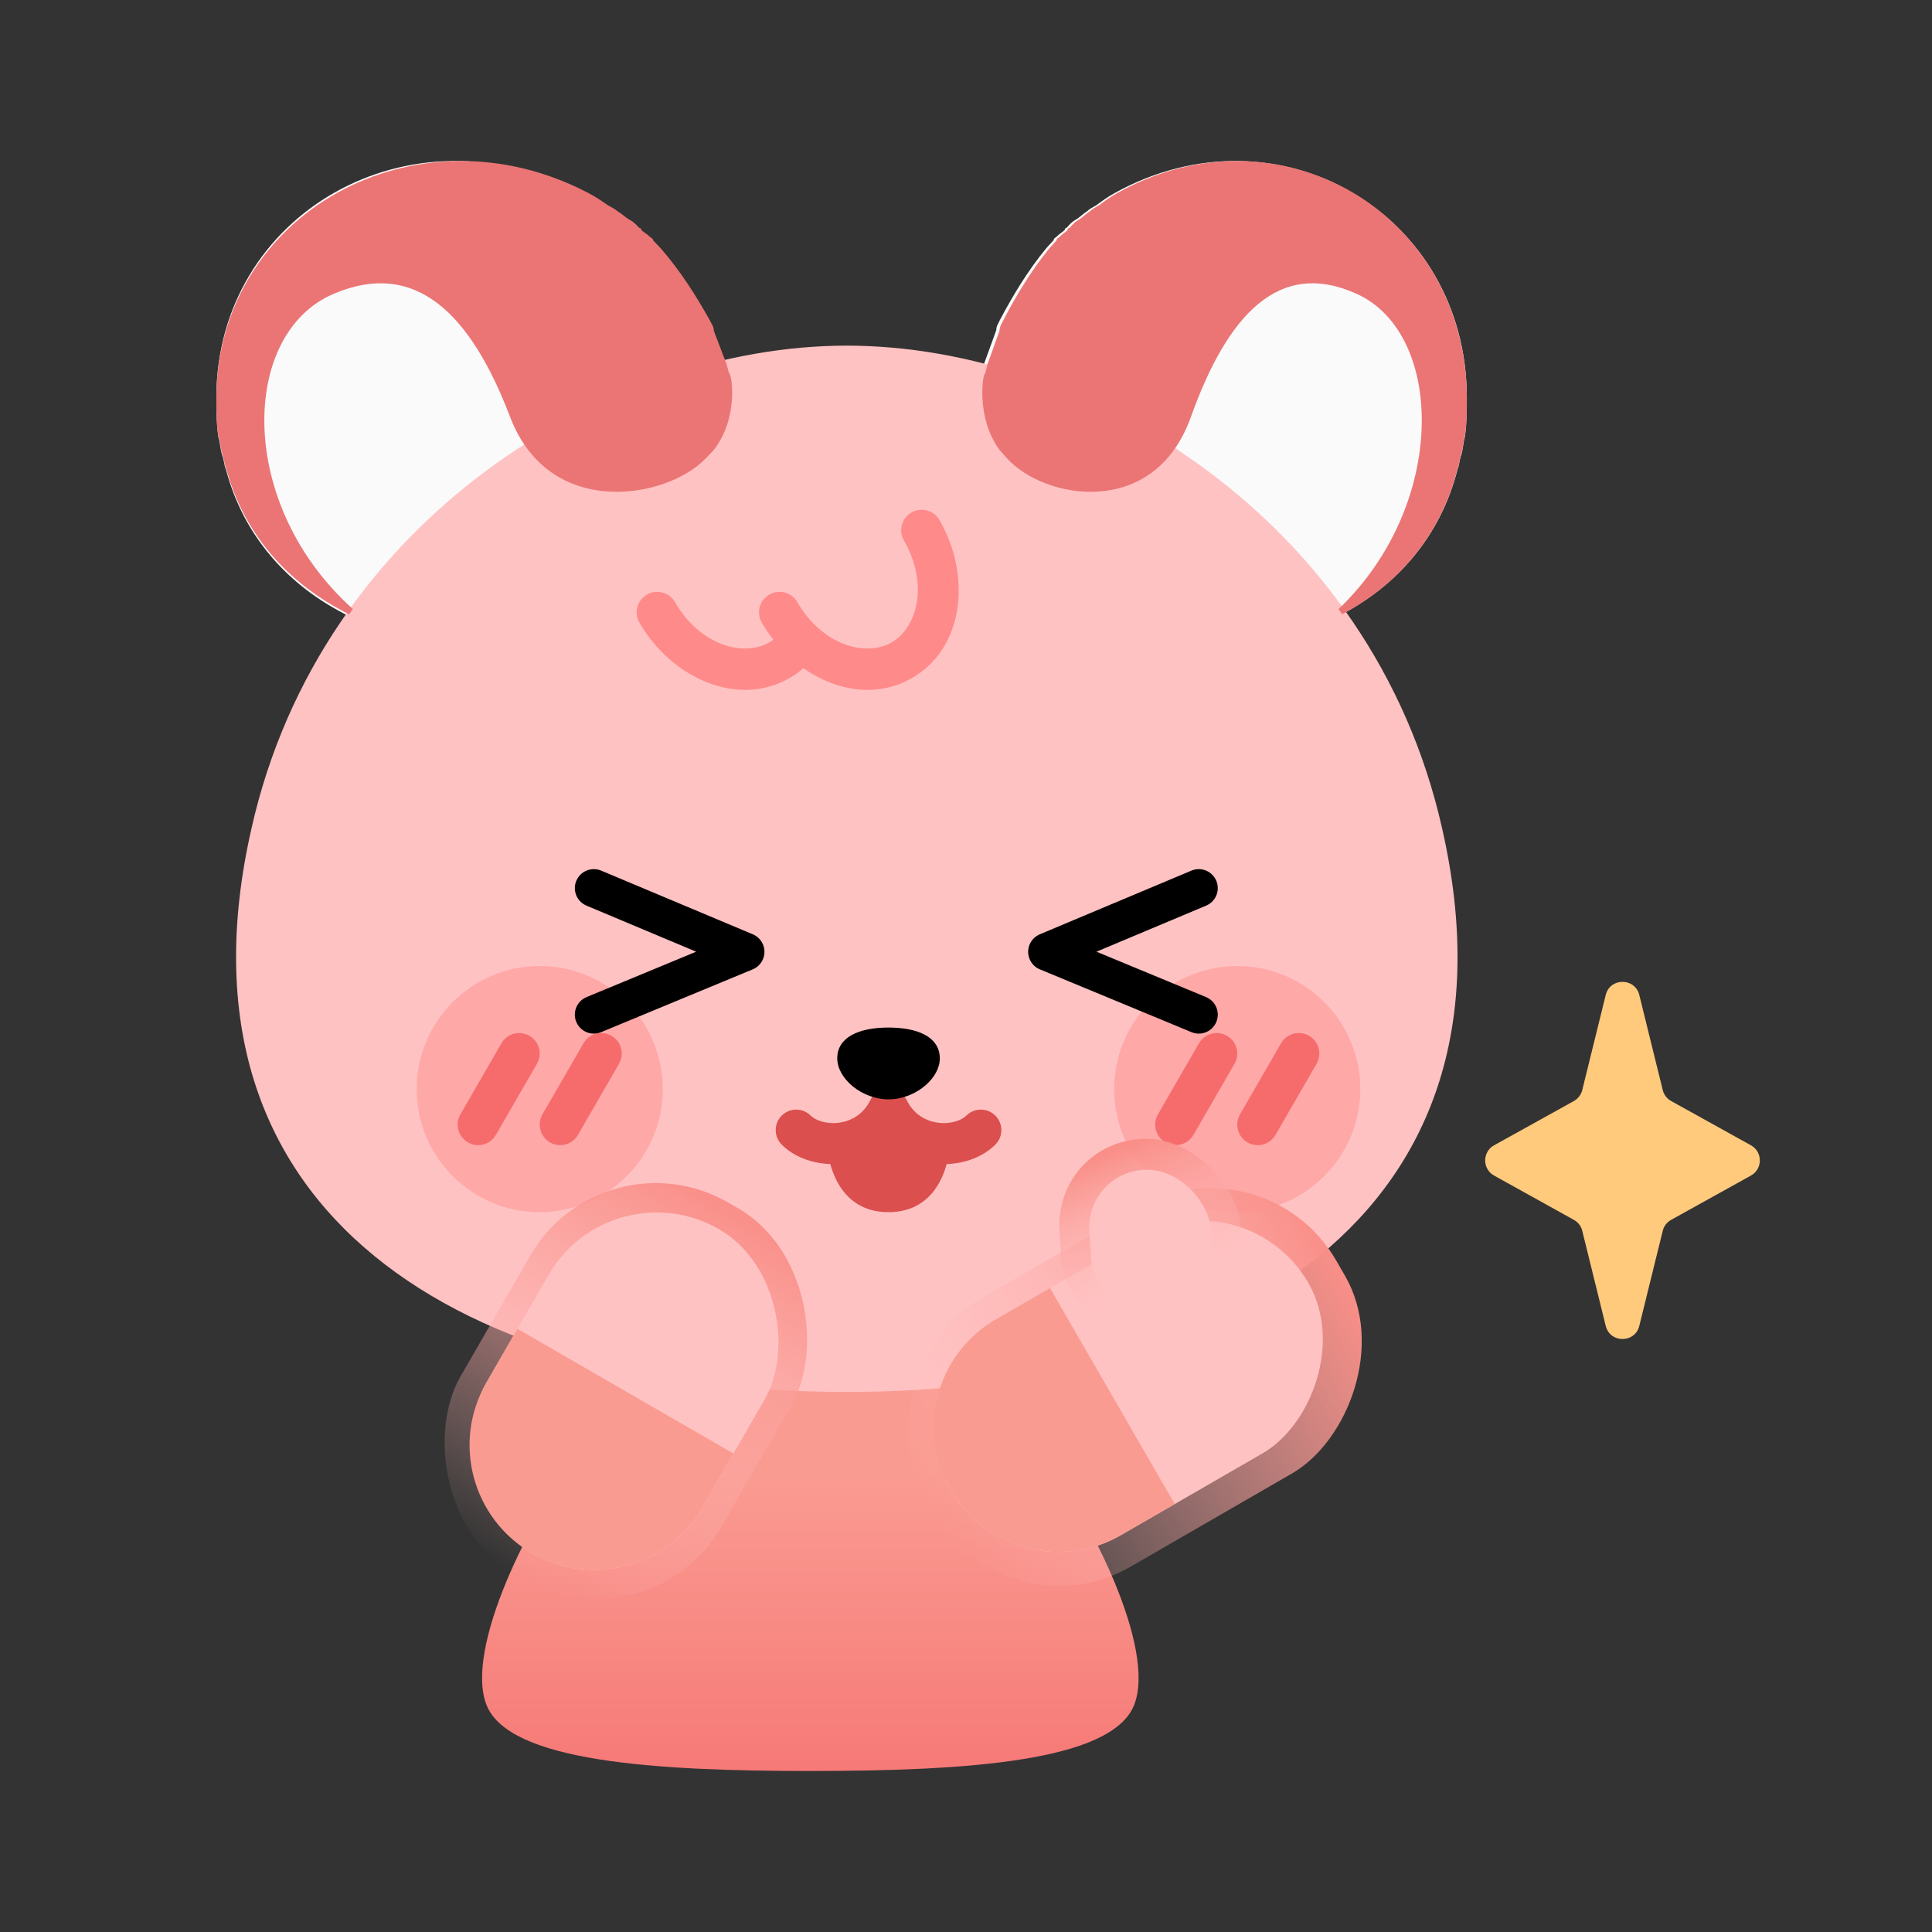 <svg width="120" height="120" viewBox="0 0 120 120" fill="none" xmlns="http://www.w3.org/2000/svg">
<rect x="0" y="0" width="120" height="120" fill="#333333" stroke="none"/>
<path d="M50.33 76.019C61.427 76.019 64.894 83.05 64.895 90.666C67.669 94.181 71.831 102.384 70.444 105.899C69.056 109.414 60.04 109.999 50.331 109.999V110C40.622 110 31.605 109.414 30.218 105.899C28.831 102.384 32.992 94.181 35.767 90.666C35.767 83.05 39.234 76.02 50.33 76.019Z" fill="url(#paint0_linear_1125_150365)"/>
<path d="M13.438 24.698C13.438 13.255 25.541 6.39 35.983 11.984C36.458 12.239 36.814 12.493 37.17 12.747C37.407 12.874 37.645 13.002 37.764 13.129C38.001 13.256 38.238 13.509 38.476 13.637C38.713 13.764 38.832 13.891 39.069 14.145C39.077 14.146 39.187 14.15 39.188 14.272C39.306 14.399 39.543 14.527 39.662 14.654C39.781 14.781 39.899 14.781 39.899 14.908C40.018 15.035 40.255 15.29 40.374 15.417C41.561 16.815 42.51 18.341 43.341 19.867C43.459 20.121 43.578 20.248 43.578 20.503C43.815 21.139 44.053 21.774 44.29 22.41C44.409 22.664 44.409 22.919 44.527 23.173C44.646 23.681 44.765 24.317 44.884 24.826C45.358 26.479 45.477 28.131 45.477 29.784C45.477 34.87 41.917 39.066 33.61 39.956C29.457 40.337 25.779 39.956 22.693 38.684C22.337 38.557 22.1 38.43 21.744 38.303C17.828 36.395 15.099 33.217 14.031 29.148C13.913 28.894 13.912 28.513 13.794 28.259C13.675 27.877 13.675 27.495 13.557 27.114C13.438 26.224 13.438 25.461 13.438 24.698ZM69.245 11.984C79.371 6.39 91.107 13.255 91.107 24.698C91.107 25.461 91.107 26.224 90.992 27.114C90.877 27.495 90.878 27.877 90.763 28.259C90.648 28.513 90.647 28.894 90.532 29.148C89.497 33.217 86.85 36.395 83.053 38.303C82.708 38.43 82.478 38.557 82.133 38.684C79.141 39.956 75.574 40.337 71.547 39.956C63.492 39.066 60.04 34.87 60.04 29.784C60.04 28.131 60.155 26.479 60.615 24.826C60.73 24.317 60.845 23.681 60.96 23.173C61.075 22.919 61.075 22.664 61.19 22.41C61.42 21.774 61.651 21.139 61.881 20.503C61.881 20.248 61.996 20.121 62.111 19.867C62.917 18.341 63.837 16.815 64.987 15.417C65.102 15.29 65.333 15.035 65.448 14.908C65.448 14.781 65.563 14.781 65.678 14.654C65.793 14.527 66.024 14.399 66.139 14.272C66.139 14.15 66.245 14.146 66.253 14.145C66.483 13.891 66.599 13.764 66.829 13.637C67.059 13.509 67.29 13.255 67.519 13.128C67.635 13.001 67.865 12.874 68.095 12.747C68.44 12.493 68.785 12.239 69.245 11.984Z" fill="#FAFAFA"/>
<path d="M52.596 21.468C67.481 21.468 85.25 32.3 89.563 51.414C95.108 75.625 76.009 86.456 52.597 86.456V86.457C29.184 86.457 10.085 75.625 15.63 51.414C19.943 32.3 37.711 21.469 52.596 21.468Z" fill="#FFC2C2"/>
<path d="M33.523 60C37.74 60 41.169 63.428 41.169 67.646C41.169 71.863 37.74 75.291 33.523 75.291C29.305 75.291 25.877 71.863 25.877 67.646C25.877 63.428 29.305 60 33.523 60ZM76.848 60C81.066 60 84.493 63.428 84.493 67.646C84.493 71.863 81.066 75.291 76.848 75.291C72.63 75.291 69.202 71.863 69.202 67.646C69.202 63.428 72.63 60 76.848 60Z" fill="#FFA8A8"/>
<path d="M74.469 64.8C74.822 64.191 75.601 63.983 76.211 64.335C76.82 64.687 77.028 65.466 76.677 66.075L74.129 70.489L74.057 70.599C73.68 71.123 72.959 71.286 72.388 70.956C71.816 70.626 71.598 69.921 71.862 69.332L71.922 69.215L74.469 64.8ZM31.144 64.8C31.496 64.191 32.275 63.983 32.885 64.335C33.494 64.686 33.703 65.465 33.351 66.075L30.802 70.489L30.731 70.599C30.353 71.123 29.633 71.285 29.062 70.956C28.491 70.626 28.272 69.921 28.536 69.332L28.596 69.215L31.144 64.8ZM36.241 64.8C36.593 64.191 37.373 63.983 37.982 64.335C38.592 64.687 38.8 65.466 38.448 66.075L35.9 70.489L35.829 70.599C35.451 71.123 34.73 71.285 34.159 70.956C33.588 70.626 33.369 69.921 33.634 69.332L33.693 69.215L36.241 64.8ZM79.567 64.8C79.919 64.191 80.698 63.983 81.307 64.335C81.917 64.686 82.126 65.466 81.774 66.075L79.225 70.489L79.154 70.599C78.776 71.123 78.056 71.285 77.485 70.956C76.914 70.626 76.694 69.921 76.959 69.332L77.018 69.215L79.567 64.8Z" fill="#F66C6C"/>
<path d="M59.009 70.831C59.009 72.066 58.41 75.094 55.477 75.282L55.185 75.291C52 75.291 51.362 72.105 51.362 70.831L55.185 68.92L59.009 70.831Z" fill="#DB4F4F"/>
<path d="M55.251 67.647C55.27 67.648 55.289 67.65 55.308 67.652C55.329 67.654 55.351 67.656 55.372 67.659C55.392 67.662 55.412 67.666 55.432 67.67C55.453 67.674 55.474 67.678 55.495 67.683C55.512 67.688 55.529 67.693 55.547 67.698C55.573 67.706 55.599 67.714 55.624 67.723C55.636 67.728 55.648 67.732 55.66 67.737C55.684 67.746 55.707 67.757 55.729 67.767C55.739 67.772 55.748 67.775 55.758 67.78C55.767 67.785 55.777 67.791 55.786 67.796C55.806 67.806 55.825 67.818 55.845 67.83C55.853 67.835 55.863 67.839 55.871 67.844L55.918 67.876C55.927 67.882 55.935 67.889 55.943 67.895C55.96 67.908 55.977 67.92 55.993 67.933C56.01 67.947 56.027 67.962 56.043 67.976C56.06 67.992 56.077 68.008 56.093 68.024C56.104 68.036 56.115 68.047 56.126 68.059C56.141 68.076 56.156 68.093 56.171 68.111C56.184 68.127 56.197 68.142 56.209 68.159C56.222 68.177 56.235 68.194 56.247 68.213C56.258 68.23 56.269 68.247 56.279 68.264C56.291 68.284 56.303 68.304 56.313 68.325C56.318 68.333 56.323 68.341 56.327 68.349C56.754 69.204 57.481 69.621 58.235 69.729C59.049 69.845 59.729 69.584 60.02 69.293C60.518 68.795 61.325 68.795 61.823 69.293C62.321 69.79 62.32 70.597 61.823 71.094C60.84 72.077 59.291 72.454 57.875 72.252C56.931 72.117 55.975 71.716 55.187 71.002C54.4 71.716 53.445 72.117 52.501 72.252C51.085 72.454 49.536 72.077 48.553 71.094L49.454 70.194L50.355 69.293C50.647 69.584 51.327 69.845 52.141 69.729C52.895 69.621 53.621 69.204 54.049 68.349C54.053 68.341 54.057 68.333 54.062 68.325C54.072 68.304 54.084 68.284 54.096 68.264C54.101 68.255 54.106 68.245 54.112 68.236L54.144 68.189C54.151 68.179 54.158 68.169 54.166 68.159C54.178 68.142 54.191 68.127 54.204 68.111C54.218 68.093 54.233 68.076 54.249 68.059C54.26 68.048 54.27 68.036 54.281 68.025C54.3 68.006 54.32 67.987 54.341 67.969C54.352 67.958 54.364 67.948 54.376 67.938C54.395 67.923 54.415 67.908 54.434 67.893C54.45 67.882 54.465 67.871 54.48 67.86C54.496 67.849 54.514 67.84 54.53 67.83C54.55 67.818 54.57 67.806 54.59 67.796C54.599 67.791 54.608 67.785 54.618 67.78C54.627 67.775 54.636 67.772 54.645 67.767C54.668 67.757 54.691 67.746 54.715 67.737C54.727 67.732 54.739 67.728 54.751 67.723C54.777 67.714 54.803 67.706 54.829 67.698C54.839 67.695 54.849 67.691 54.859 67.688L54.902 67.677C54.917 67.674 54.932 67.671 54.947 67.669C54.965 67.665 54.984 67.662 55.002 67.659C55.024 67.656 55.046 67.654 55.068 67.652C55.087 67.65 55.105 67.648 55.124 67.647C55.131 67.647 55.138 67.646 55.145 67.646H55.23C55.237 67.646 55.244 67.647 55.251 67.647ZM48.553 69.293C49.05 68.795 49.858 68.795 50.355 69.293L48.553 71.094C48.056 70.597 48.055 69.79 48.553 69.293Z" fill="#DB4F4F"/>
<path d="M55.539 63.831C57.254 63.906 58.374 64.54 58.374 65.734C58.374 66.929 57.014 68.124 55.494 68.269L55.188 68.283C53.55 68.283 52.003 67.009 52.003 65.734C52.003 64.46 53.277 63.823 55.188 63.823L55.539 63.831Z" fill="black"/>
<path d="M56.61 31.834C57.22 31.482 57.999 31.69 58.352 32.299C60.323 35.714 59.92 40.222 56.656 42.107C54.483 43.361 51.939 42.935 49.898 41.503C49.641 41.727 49.361 41.931 49.057 42.107C45.792 43.991 41.687 42.086 39.716 38.671C39.364 38.062 39.573 37.282 40.182 36.93C40.792 36.579 41.571 36.788 41.923 37.397C43.47 40.077 46.171 40.83 47.782 39.9C47.87 39.849 47.955 39.792 48.036 39.733C47.773 39.399 47.531 39.045 47.315 38.671C46.964 38.062 47.173 37.282 47.782 36.93C48.392 36.579 49.17 36.788 49.522 37.397C51.07 40.077 53.77 40.83 55.382 39.9C56.993 38.969 57.692 36.254 56.145 33.574C55.793 32.964 56.001 32.185 56.61 31.834Z" fill="#FF8A8A"/>
<path d="M13.438 24.756C13.438 13.268 25.846 6.376 36.552 11.992C37.038 12.248 37.404 12.503 37.769 12.758C38.012 12.886 38.254 13.013 38.376 13.141C38.437 13.173 38.498 13.212 38.559 13.256L38.924 13.535C38.985 13.579 39.046 13.62 39.106 13.652C39.35 13.779 39.472 13.907 39.715 14.162C39.721 14.162 39.836 14.165 39.836 14.289C39.897 14.353 39.988 14.417 40.079 14.481C40.17 14.544 40.262 14.608 40.323 14.672C40.37 14.721 40.416 14.751 40.455 14.777C40.519 14.818 40.566 14.849 40.566 14.928L41.053 15.439C42.269 16.843 43.242 18.374 44.094 19.905C44.126 19.974 44.159 20.033 44.19 20.088C44.272 20.238 44.337 20.357 44.337 20.544L45.067 22.458C45.128 22.586 45.158 22.713 45.188 22.841C45.219 22.968 45.25 23.096 45.31 23.224C45.432 23.224 45.918 25.904 44.337 27.946L43.851 28.457C41.418 31.01 34.119 32.286 31.686 25.904C29.253 19.523 25.846 16.077 20.737 18.246C14.914 20.69 14.666 31.325 21.916 37.827C21.839 37.936 21.763 38.046 21.686 38.155C17.815 36.228 15.116 33.089 14.046 29.096C13.985 28.968 13.955 28.808 13.925 28.649C13.894 28.489 13.864 28.33 13.803 28.202C13.742 28.011 13.712 27.819 13.682 27.628C13.651 27.437 13.62 27.245 13.56 27.054C13.438 26.288 13.438 25.522 13.438 24.756ZM69.394 11.992C79.451 6.376 91.107 13.268 91.107 24.756C91.107 25.522 91.107 26.287 90.993 27.053C90.936 27.244 90.907 27.437 90.879 27.628C90.85 27.819 90.822 28.011 90.765 28.202C90.708 28.33 90.679 28.489 90.65 28.649C90.622 28.808 90.593 28.968 90.536 29.096C89.531 33.089 86.996 36.228 83.359 38.155C83.288 38.046 83.216 37.936 83.144 37.827C89.954 31.325 89.722 20.69 84.251 18.246C79.451 16.076 76.251 19.523 73.966 25.904C71.68 32.286 64.824 31.01 62.538 28.457L62.081 27.946C60.596 25.904 61.053 23.224 61.167 23.224C61.224 23.096 61.253 22.968 61.281 22.841C61.31 22.713 61.338 22.586 61.395 22.458L62.081 20.544C62.081 20.357 62.142 20.238 62.22 20.088C62.248 20.033 62.279 19.974 62.31 19.905C63.109 18.374 64.023 16.843 65.166 15.439L65.624 14.928C65.624 14.849 65.667 14.818 65.728 14.777C65.765 14.751 65.809 14.721 65.853 14.672C65.881 14.64 65.917 14.608 65.956 14.576L66.206 14.385C66.245 14.353 66.281 14.321 66.31 14.289C66.31 14.162 66.424 14.161 66.424 14.161C66.652 13.906 66.767 13.779 66.995 13.652C67.109 13.588 67.224 13.491 67.338 13.396C67.452 13.3 67.567 13.204 67.681 13.141C67.795 13.013 68.023 12.886 68.252 12.758C68.595 12.503 68.938 12.248 69.394 11.992Z" fill="#EB7575"/>
<path d="M36.884 55.163L46.302 59.119L36.884 63.02" stroke="black" stroke-width="2.359" stroke-linecap="round" stroke-linejoin="round"/>
<path d="M74.458 55.163L65.04 59.119L74.458 63.02" stroke="black" stroke-width="2.359" stroke-linecap="round" stroke-linejoin="round"/>
<rect x="40.312" y="102.612" width="18.701" height="26.637" rx="8.995" transform="rotate(-150 40.312 102.612)" fill="url(#paint1_linear_1125_150365)"/>
<rect x="39.747" y="100.342" width="15.49" height="23.235" rx="7.745" transform="rotate(-150 39.747 100.342)" fill="#FFC2C2"/>
<path d="M33.039 96.469C36.744 98.608 41.481 97.339 43.619 93.635L45.556 90.281L32.141 82.536L30.204 85.889C28.066 89.594 29.335 94.331 33.039 96.469Z" fill="#FA9B91"/>
<rect x="62.445" y="101.799" width="19.073" height="29.549" rx="8.995" transform="rotate(-120 62.445 101.799)" fill="url(#paint2_linear_1125_150365)"/>
<rect x="62.904" y="99.228" width="15.49" height="25.671" rx="7.745" transform="rotate(-120 62.904 99.228)" fill="#FFC2C2"/>
<rect width="11.268" height="12.982" rx="5.634" transform="matrix(-1 0.015 -0.06 -0.998 77.516 83.603)" fill="url(#paint3_linear_1125_150365)"/>
<rect width="7.536" height="9.143" rx="3.768" transform="matrix(-1 0.015 -0.06 -0.998 75.522 81.724)" fill="#FFC2C2"/>
<path d="M59.032 92.521C61.17 96.225 65.907 97.495 69.612 95.356L72.965 93.419L65.22 80.005L61.867 81.941C58.162 84.08 56.893 88.817 59.032 92.521Z" fill="#FA9B91"/>
<path d="M99.734 61.801C100.002 60.712 101.551 60.712 101.82 61.801L103.276 67.705C103.347 67.995 103.536 68.242 103.798 68.387L108.753 71.137C109.491 71.547 109.491 72.607 108.753 73.016L103.798 75.767C103.536 75.912 103.347 76.159 103.276 76.449L101.82 82.352C101.551 83.442 100.002 83.442 99.734 82.352L98.277 76.449C98.206 76.159 98.017 75.912 97.755 75.767L92.8 73.016C92.062 72.607 92.062 71.547 92.8 71.137L97.755 68.387C98.017 68.242 98.206 67.995 98.277 67.705L99.734 61.801Z" fill="#FFCA7C"/>
<defs>
<linearGradient id="paint0_linear_1125_150365" x1="50.331" y1="83.788" x2="50.331" y2="114.678" gradientUnits="userSpaceOnUse">
<stop offset="0.25" stop-color="#FA9B91"/>
<stop offset="1" stop-color="#F57171"/>
</linearGradient>
<linearGradient id="paint1_linear_1125_150365" x1="49.663" y1="102.612" x2="49.663" y2="129.248" gradientUnits="userSpaceOnUse">
<stop stop-color="#FFC2C2" stop-opacity="0"/>
<stop offset="1" stop-color="#F98F88"/>
</linearGradient>
<linearGradient id="paint2_linear_1125_150365" x1="71.982" y1="101.799" x2="71.982" y2="131.348" gradientUnits="userSpaceOnUse">
<stop stop-color="#FFC2C2" stop-opacity="0"/>
<stop offset="1" stop-color="#F98F88"/>
</linearGradient>
<linearGradient id="paint3_linear_1125_150365" x1="2.173" y1="4.225" x2="5.53" y2="13.021" gradientUnits="userSpaceOnUse">
<stop stop-color="#FFC2C2" stop-opacity="0"/>
<stop offset="1" stop-color="#F98F88"/>
</linearGradient>
</defs>
</svg>
